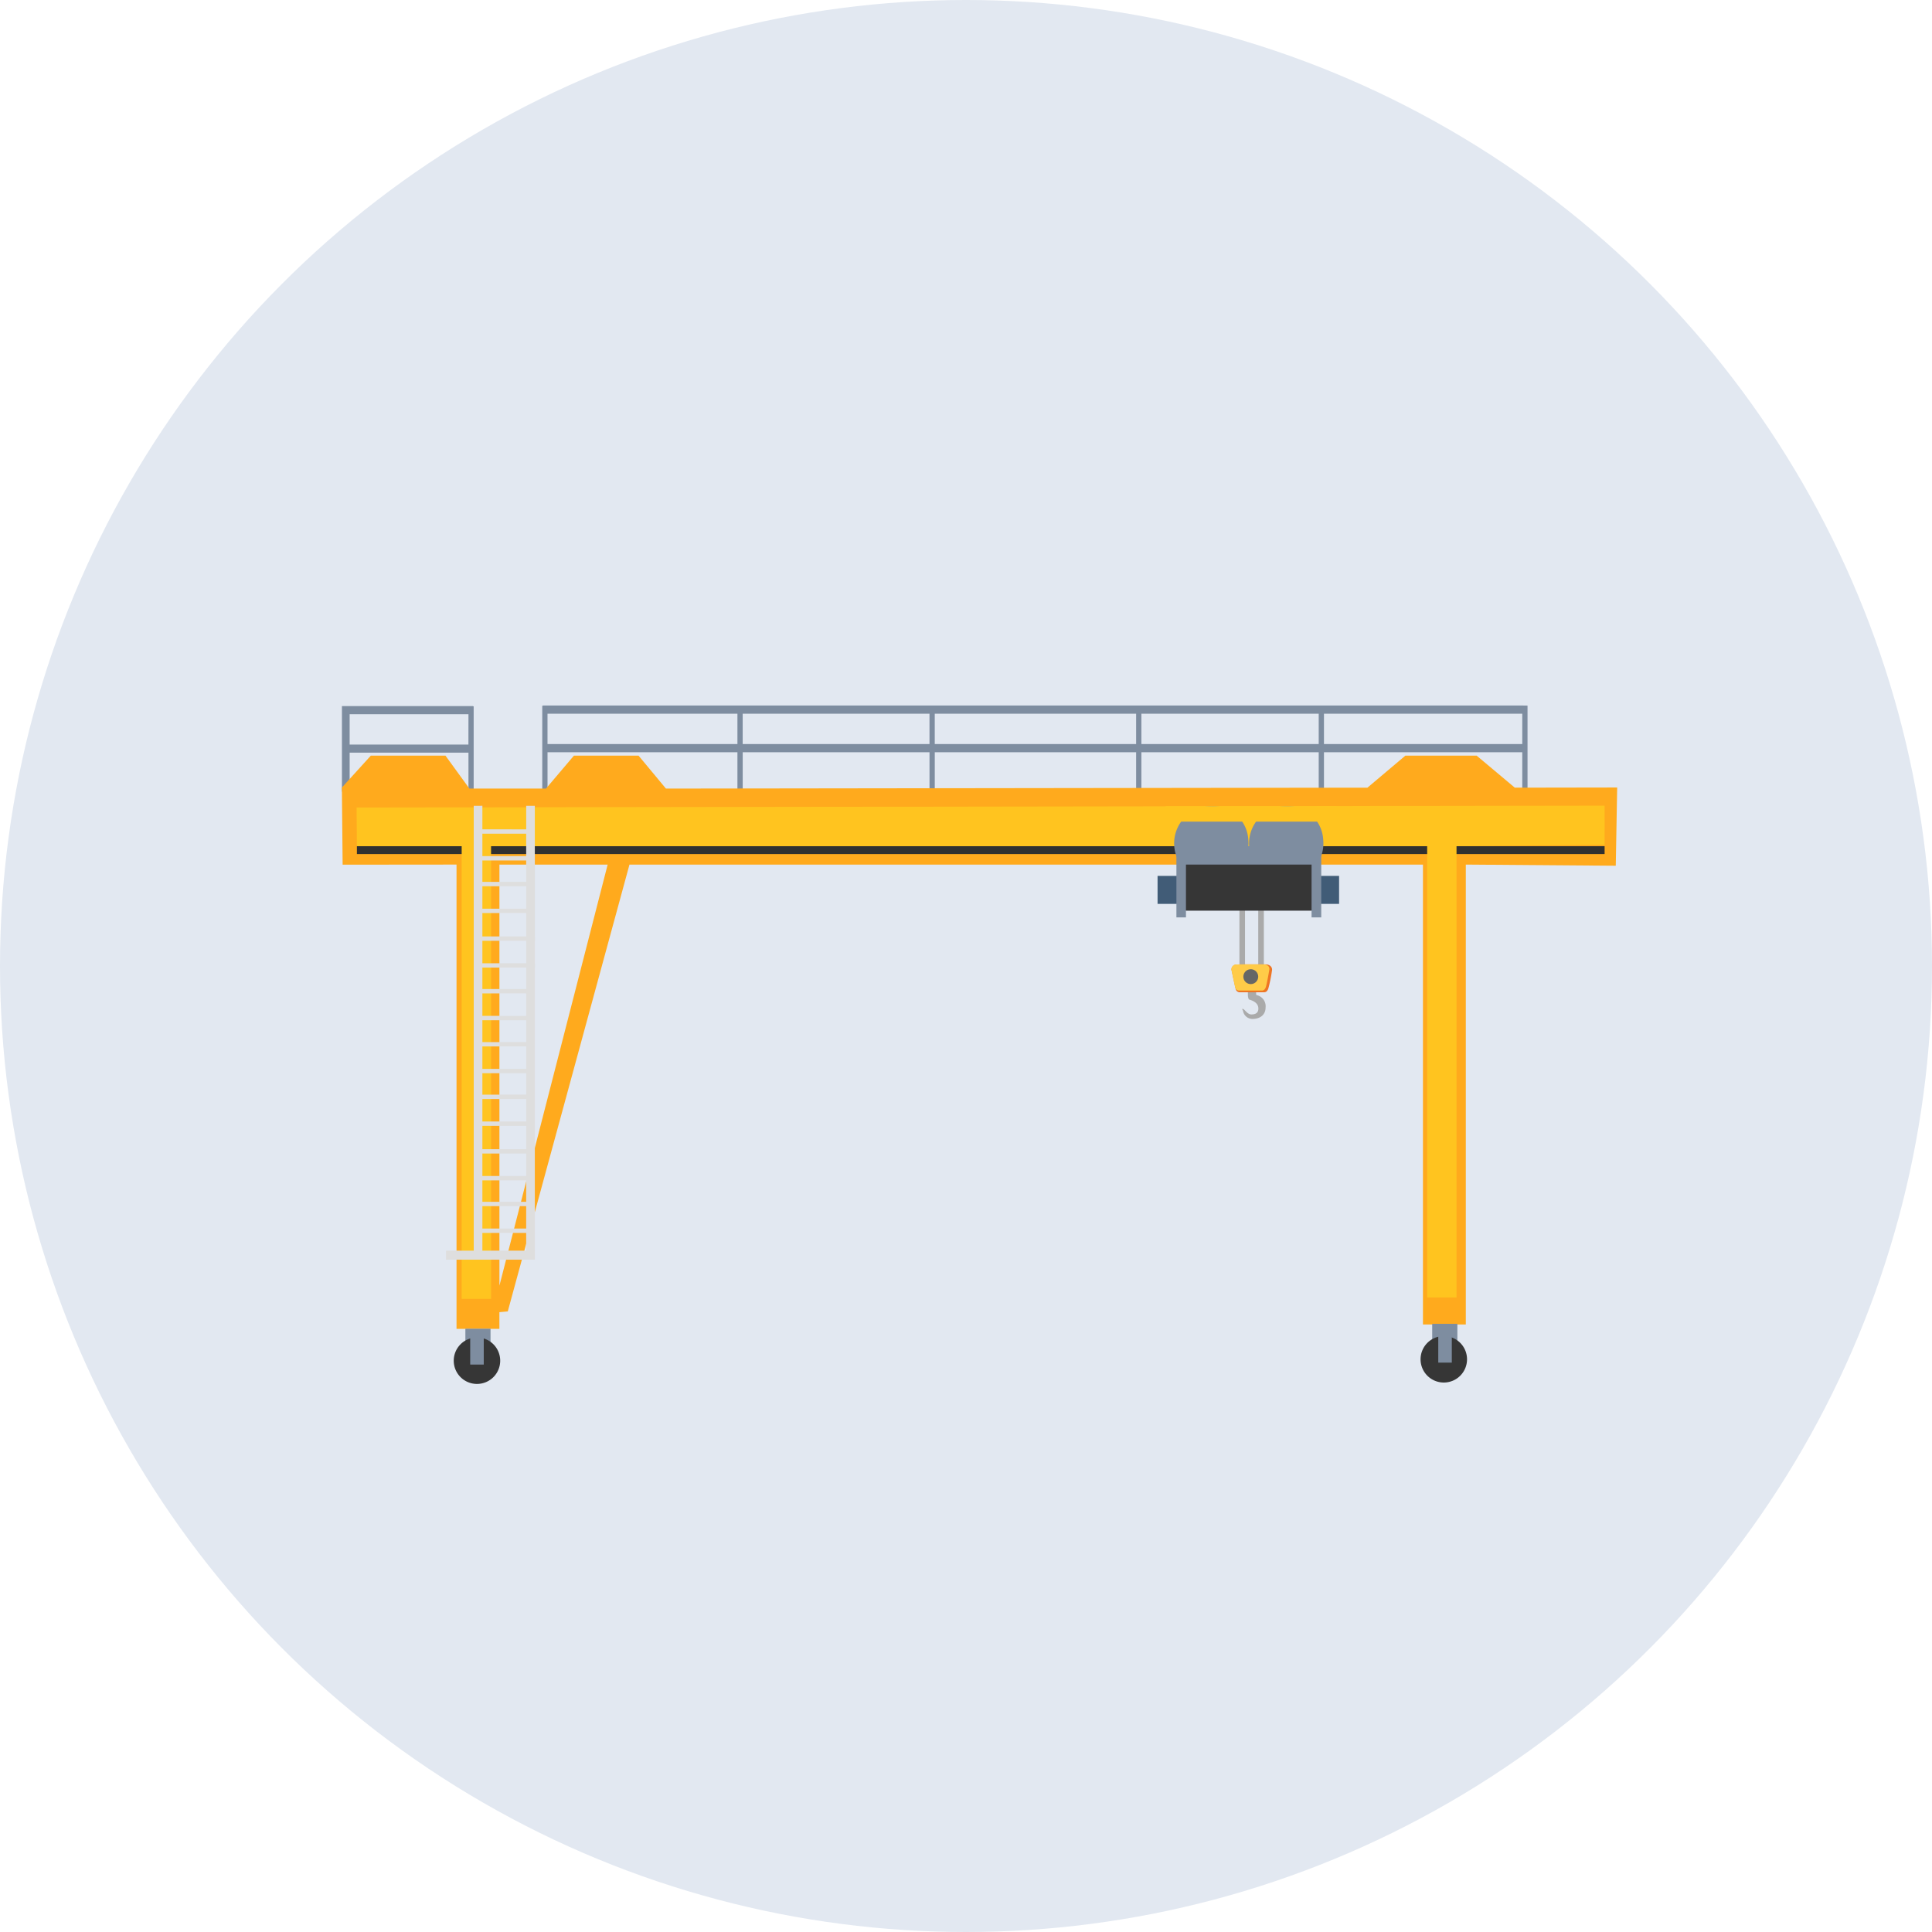 <svg xmlns="http://www.w3.org/2000/svg" width="124" height="124" viewBox="0 0 124 124"><g transform="translate(-231.5 -2440.818)"><circle cx="62" cy="62" r="62" transform="translate(231.5 2440.818)" fill="#e2e8f1"/><path d="M107.026,376.166h-1.567v-6.087h.358v5.73h.849v-5.64h.359Z" transform="translate(205.591 2127.567)" fill="#aaa"/><path d="M38.863,355.106v-.015H30.445v5.487h.495v-2.5h7.626v2.459H38.9v-5.434Zm-.3,2.454H30.94v-1.948h7.626Z" transform="translate(223.001 2131.046)" fill="#7e8da0"/><path d="M110.088,355.043v0H47.229v.015h-.041V360.5h.338v-2.458H59.715v2.5h.338v-2.5h11.99v2.482h.338v-2.482H85.305v2.525h.337v-2.525H97.023v2.529h.337v-2.529h12.728V360.5h.337v-5.452Zm-62.563,2.473v-1.949H59.715v1.949Zm12.527,0v-1.949h11.99v1.949Zm12.328,0v-1.949H85.305v1.949Zm13.262,0v-1.949H97.023v1.949Zm11.718,0v-1.949h12.728v1.949Z" transform="translate(219.115 2131.057)" fill="#7e8da0"/><path d="M112.293,361.277l-6.57.011-2.451-2.056H98.7l-2.436,2.056-45.024.059-1.758-2.115H45.335l-1.794,2.115H38.625l-1.536-2.115H32.3l-1.858,2.048.048,4.951,7.31-.007v29.8h2.751v-1.072l.538-.048L48.9,366.225H99.827v29.517h2.751V366.225l9.625.074ZM40.553,393.25V366.225H47.5Z" transform="translate(223.001 2130.084)" fill="#ffaa1d"/><rect width="1.614" height="1.553" transform="translate(261.369 2526.101)" fill="#7e8da0"/><rect width="1.615" height="1.553" transform="translate(323.422 2525.783)" fill="#7e8da0"/><path d="M42.772,409.353a1.491,1.491,0,1,1-1.491-1.491A1.49,1.49,0,0,1,42.772,409.353Z" transform="translate(220.832 2118.798)" fill="#363636"/><path d="M123.58,409.236a1.491,1.491,0,1,1-1.49-1.491A1.49,1.49,0,0,1,123.58,409.236Z" transform="translate(202.077 2118.825)" fill="#363636"/><rect width="0.869" height="1.863" transform="translate(261.679 2526.536)" fill="#7e8da0"/><rect width="0.869" height="1.863" transform="translate(323.811 2526.411)" fill="#7e8da0"/><rect width="80.08" height="0.505" transform="translate(254.407 2495.128)" fill="#303030"/><path d="M111.77,363.413l-80.1.118.019,2.483h6.725v29.055H40.3V366.014h60.082v28.965h1.884V366.014l9.505-.09Z" transform="translate(222.717 2129.114)" fill="#ffc41f"/><path d="M45.395,372.091v-.279h-.013v-8.388h-.555v1.511H42.015v-1.511H41.46v29.131h.555v-1.716h2.811v1.716h.555V373.811h.013v-.28h-.013v-1.441Zm-3.38,15.374h2.811v1.374H42.015Zm0-.281v-1.441h2.811v1.441Zm0-1.719v-1.5h2.811v1.5Zm2.811-5.156H42.015v-1.441h2.811Zm0,.279v1.375H42.015v-1.375Zm0,1.655v1.441H42.015v-1.441Zm0-3.654H42.015v-1.4h2.811Zm-2.811-1.682v-1.442h2.811v1.442Zm0-6.6h2.811v1.5H42.015Zm2.811-2H42.015v-1.374h2.811Zm0,.28v1.441H42.015v-1.441Zm0-3.374v1.441H42.015v-1.441Zm-2.811,25.345v-1.441h2.811v1.441Zm2.811-15.373H42.015v-1.375h2.811Zm0-1.655H42.015v-1.441h2.811Z" transform="translate(220.445 2129.112)" fill="#dedede"/><rect width="11.65" height="1.796" transform="translate(305.795 2497.035)" fill="#415c77"/><rect width="5.7" height="0.579" transform="translate(260.127 2521.088)" fill="#dedede"/><path d="M104.766,365.617a2.386,2.386,0,1,1-2.376-2.16A2.276,2.276,0,0,1,104.766,365.617Z" transform="translate(206.854 2129.104)" fill="#7e8da0"/><path d="M111.027,365.617a2.386,2.386,0,1,1-2.375-2.16A2.275,2.275,0,0,1,111.027,365.617Z" transform="translate(205.401 2129.104)" fill="#7e8da0"/><path d="M100.192,366.8v4.57h.612v-.447h8.063v.447h.62V366.8Z" transform="translate(206.813 2128.328)" fill="#7e8da0"/><rect width="8.063" height="2.956" transform="translate(307.617 2496.309)" fill="#363636"/><path d="M107.19,379.97a.729.729,0,0,0-.594-.807.855.855,0,0,1-.009-.258h-.531l0,.259s0,.264.1.294c.3.088.546.249.569.519.028.326-.177.434-.455.43s-.457-.406-.571-.351c-.033.017.029.057.048.142a.618.618,0,0,0,.585.5C106.885,380.7,107.19,380.392,107.19,379.97Z" transform="translate(205.537 2125.519)" fill="#aaa"/><path d="M107.028,376.678s-1.727-.009-1.92.011a.326.326,0,0,0-.309.337s.256,1.228.276,1.265a.261.261,0,0,0,.239.176H106.9c.148,0,.231-.132.268-.268a9.676,9.676,0,0,0,.232-1.165C107.409,376.839,107.263,376.7,107.028,376.678Z" transform="translate(205.744 2126.036)" fill="#ee7524"/><path d="M106.876,376.678s-1.623-.009-1.805.01a.305.305,0,0,0-.289.316s.24,1.156.259,1.19a.245.245,0,0,0,.224.165h1.487c.14,0,.213-.124.253-.253.05-.161.17-.812.217-1.1C107.25,376.839,107.107,376.681,106.876,376.678Z" transform="translate(205.748 2126.036)" fill="#ffcb48"/><rect width="10.972" height="0.99" transform="translate(306.309 2492.561)" fill="#ffc41f"/><path d="M106.74,377.561a.476.476,0,1,1-.475-.476A.475.475,0,0,1,106.74,377.561Z" transform="translate(205.514 2125.941)" fill="#666"/></g></svg>